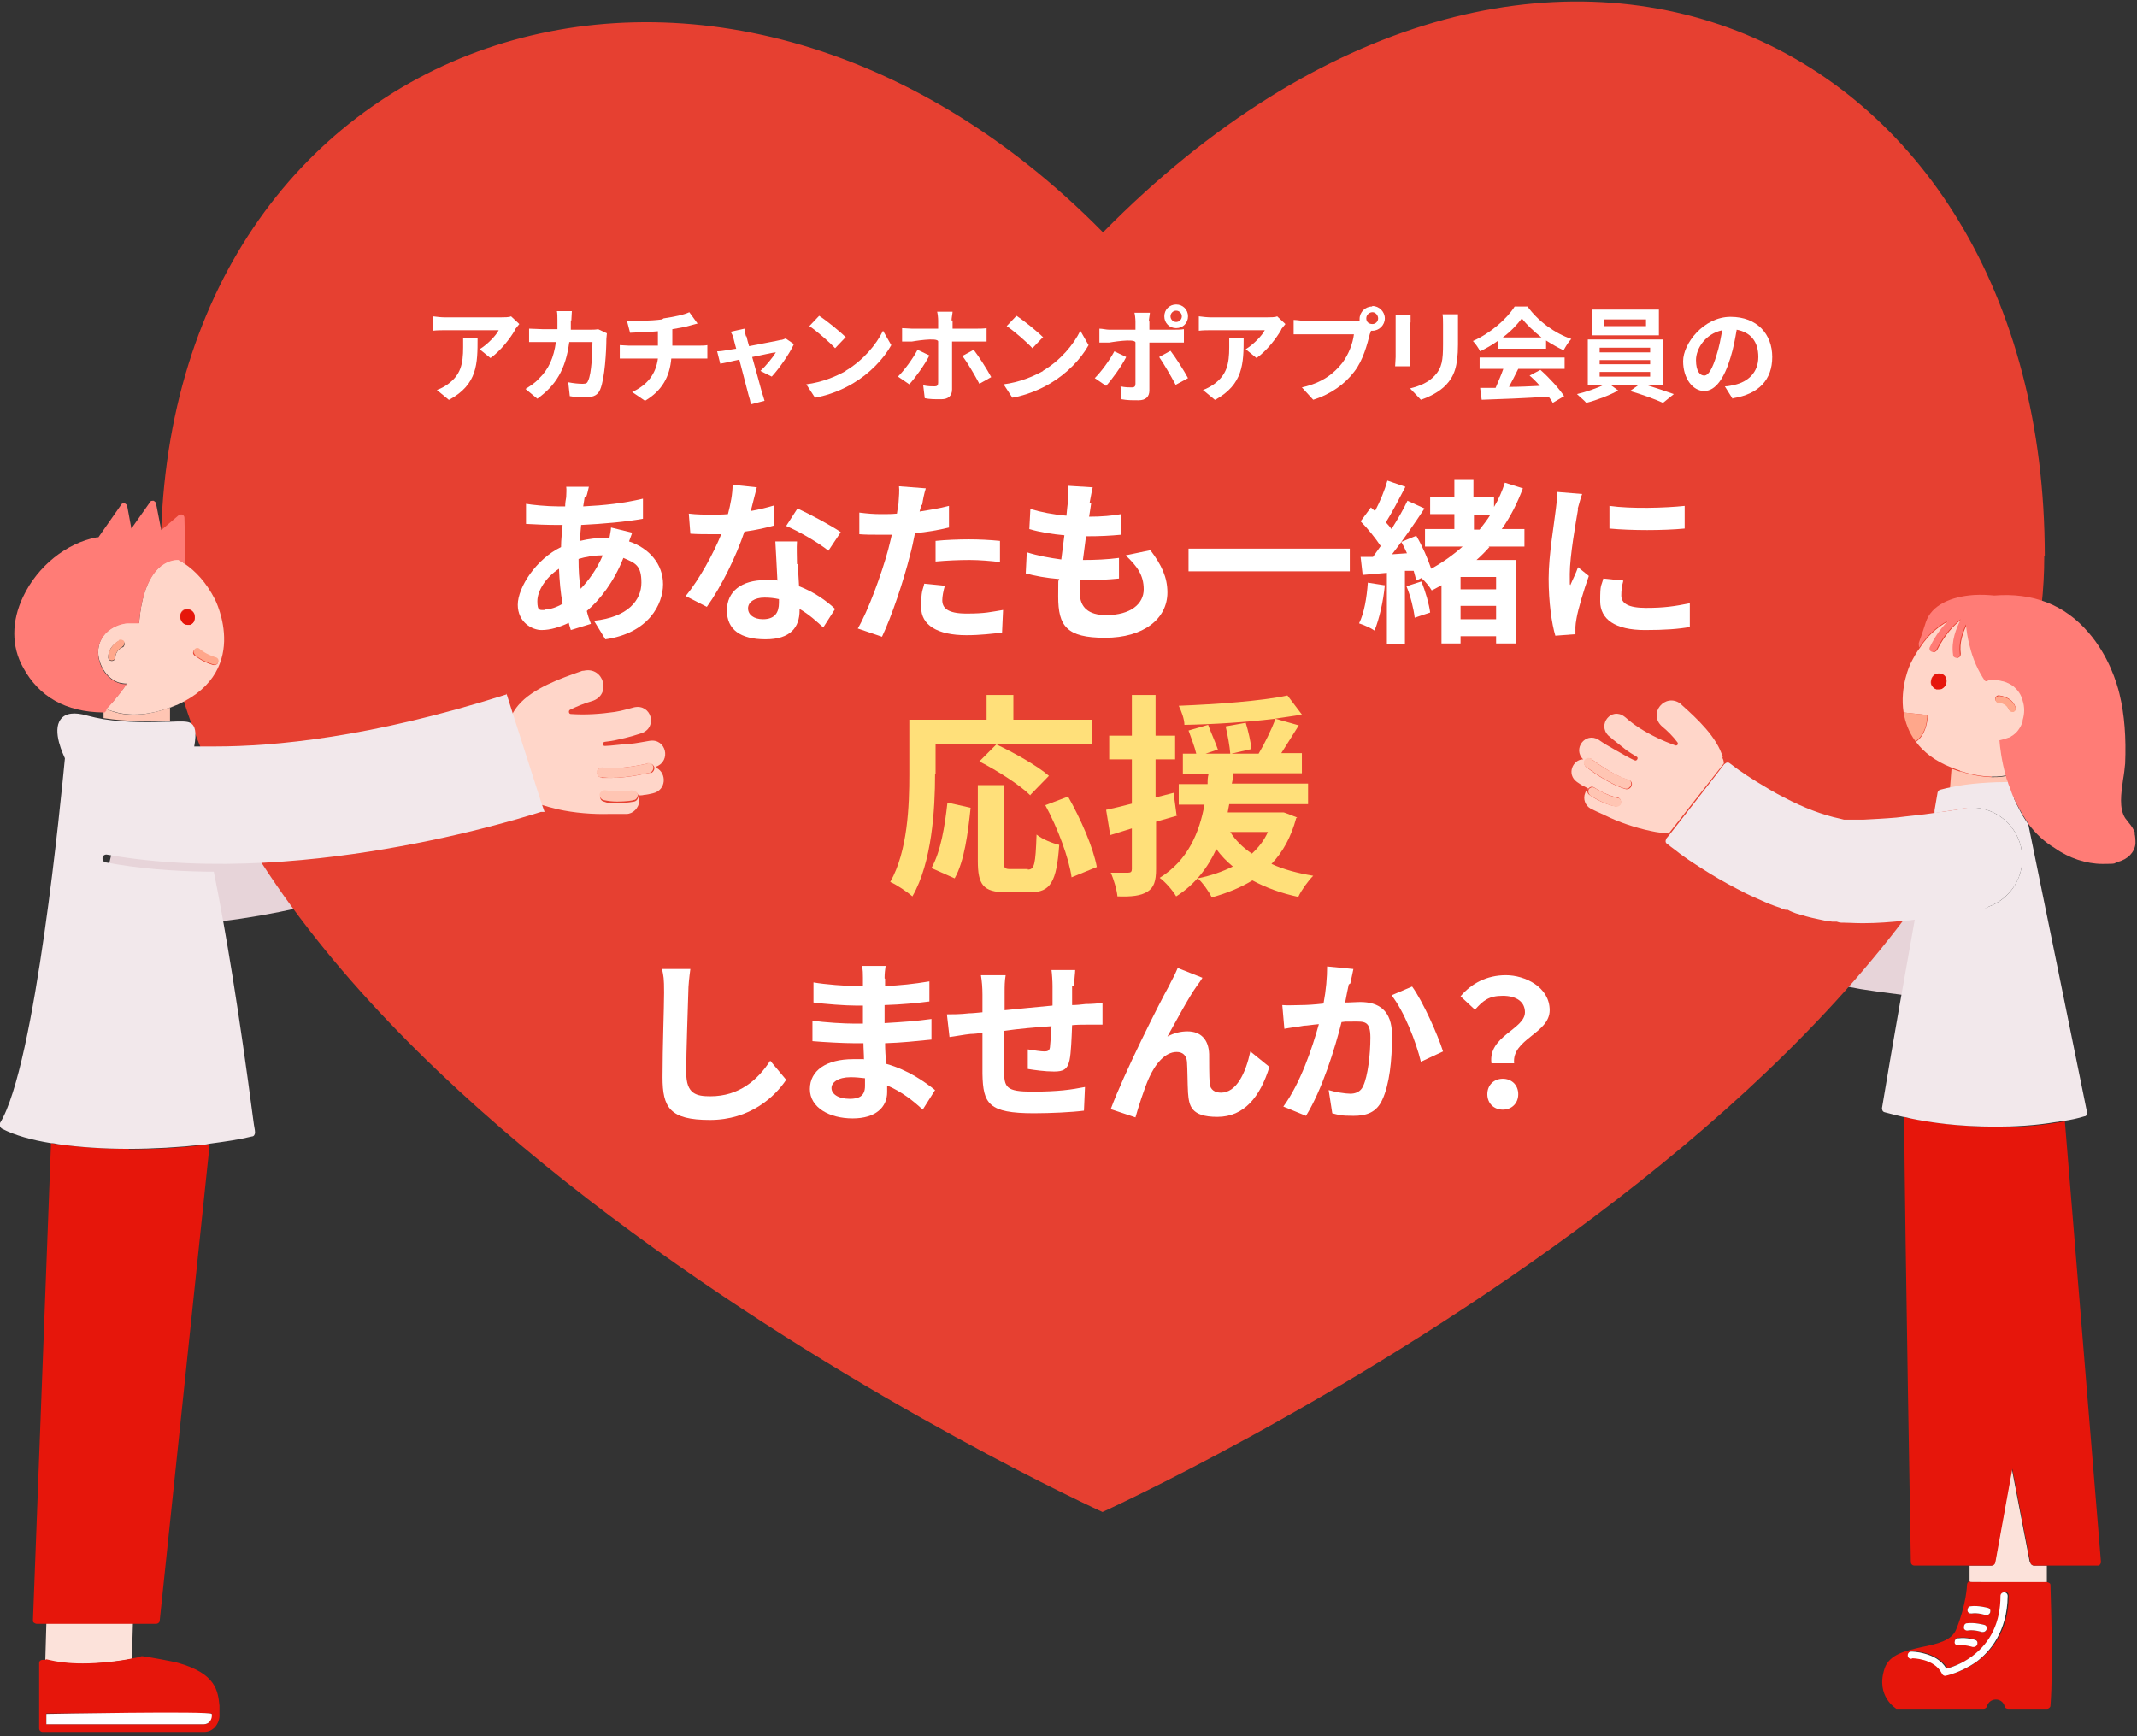 <svg viewBox="0 0 414.8 337" xmlns="http://www.w3.org/2000/svg" xmlns:xlink="http://www.w3.org/1999/xlink"><rect x="0" y="0" width="414.8" height="337" fill="#333333" stroke="none"/><clipPath id="a"><path d="m-20.7-30.5h460.2v407h-460.2z"/></clipPath><g clip-path="url(#a)"><path d="m96.5 136.5c-25 12-43.4 16.3-54.5 17.9-11.9 1.6-18 .5-18.1.5h.2l-5.4 23.7c1 .2 4.8 1 11.5 1s7.8-.2 13-.8c19.2-2.3 40.7-9.2 63.9-20.3l-10.5-21.9z" fill="#e7d4d9"/><path d="m379.8 173.9c-5.7-.5-10.7-1.1-15.2-1.8-2.6-.4-5-.9-7.1-1.4-1.1-.3-2.1-.5-3-.8h-.2c-.1 0-.3 0-.4-.1h-.3c0-.1-.5-.3-.5-.3l-.9-.4c-3.5-1.8-7.2-4.4-10.9-7.7-1.7-1.5-3.4-3.2-5.1-5-.8-.9-1.6-1.8-2.4-2.7-.4-.5-.8-.9-1.1-1.3-.4-.5-.8-.9-1.1-1.3-.3-.3-.7-.4-1-.1l-14.5 11.2c-.2.1-.3.3-.3.5s0 .4.1.6c.4.6.9 1.1 1.4 1.8.4.5.9 1.1 1.4 1.7.9 1.1 1.9 2.2 2.9 3.3 2.1 2.2 4.2 4.3 6.3 6.2 1 .9 2.2 1.9 3.4 2.9 1 .8 2.3 1.8 3.6 2.8.3.2.6.4.9.6.1.1.2.2.3.3.2.1.4.3.7.4l.4.3c.5.3 1 .7 1.6 1 1.2.8 2.6 1.5 4.2 2.3l1.4.7s0 0 0 0l1.4.6s0 0 0 0l1 .4c.3.1.6.2.9.3.1 0 .2 0 .3.1 1.5.5 3 .9 4.6 1.3 2.6.6 5.3 1.1 8.6 1.7 5 .8 10.2 1.4 16.5 2h.4c1.1 0 2.2-.4 3.1-1.2 1.3-1.1 2.1-2.7 2.2-4.6l.5-7.5c.2-3.4-1.7-6.3-4.4-6.5z" fill="#e7d4d9"/><path d="m396.8 108c0 102.5-182.8 185.5-182.8 185.5s-182.8-83.1-182.8-185.5 107.5-139.5 182.9-62.9c84.5-85.7 182.8-39.5 182.8 62.9z" fill="#e64031"/><path d="m8.8 322.2c2.2.5 4.6.8 7.1.8s7-.4 9.7-1l.2-6.9h-16.8l-.2 7z" fill="#fce2da"/><path d="m8.8 322.2c-.1 0-.2 0-.3 0-.2 0-.4 0-.6.1s-.3.3-.3.6v12.6c0 .4.3.7.7.7h31.3c.8 0 1.5-.3 2.1-.9.6-.7 1-1.6.9-2.7 0-.2 0-.5 0-.8 0-.2 0-.4 0-.7-.3-2.8-.6-6.2-8-8.3-1-.3-6-1.2-6.9-1.3-.1 0-.2 0-.3 0-.4.2-1 .3-1.6.4-2.7.6-6.8 1-9.7 1s-5-.3-7.1-.8zm31.8 12.1c-.3.3-.6.4-1 .4h-30.6v-2.1h32.1c0 .6-.2 1.2-.5 1.6z" fill="#e6160b"/><path d="m9 332.6v2.1h30.6c.4 0 .8-.2 1-.4.4-.4.6-1 .5-1.6s-32.1 0-32.1 0z" fill="#fff"/><path d="m32.4 140h.6v-2.6c-.1 0-.2 0-.2 0-5.3 1.9-9.2 1.6-12.2.2-.1.1-.2.2-.2.2s-.2.1-.3.2v1.4c4.4.7 9 .6 12.3.5z" fill="#ffc5b3"/><path d="m34.7 108.6s-1.9-.2-3.8 1.5c-1.6 1.4-3.4 4.5-3.9 10.8-.4 0-.9 0-1.4 0-.3 0-.7 0-1 0-3.3.4-5.9 2.9-5.5 6.3.3 2.3 1.8 4.6 4 5.3.5.1.9.2 1.5.2-1.7 2.5-3.4 4.3-4 4.9 3 1.3 7 1.7 12.2-.2s0 0 .1 0h.1c16.4-6.3 8.7-21.1 8.7-21.1-1.7-3.3-3.8-5.5-5.9-6.9-.4-.3-.8-.6-1.3-.8zm-10.9 17c-.9.5-1.4 1.2-1.4 2 0 .4-.3.7-.7.7-.4 0-.7-.3-.7-.7 0-1.3.7-2.4 2.1-3.2.3-.2.8 0 1 .3s0 .8-.3 1zm14.9.5s1.1 1 3.1 1.6c.4.1.6.5.5.9 0 .3-.4.5-.7.5s-.1 0-.2 0c-2.4-.7-3.6-1.9-3.7-1.9-.3-.3-.3-.7 0-1s.7-.3 1 0zm-2.8-7.8c.6-.2 1.4 0 1.8.8 0 .1.3.7 0 1.3 0 .3-.3.6-.8.8-.2 0-.4 0-.5 0-.3 0-.5 0-.6-.1-.6-.3-.7-.9-.8-1-.2-1 .3-1.6.8-1.8z" fill="#ffd6c9"/><path d="m35.8 121.2c.1 0 .4.1.6.1s.3 0 .5 0c.5-.2.7-.5.8-.8.2-.6 0-1.1 0-1.3-.4-.9-1.3-1-1.8-.8-.6.2-1.1.9-.8 1.8 0 .1.2.7.8 1z" fill="#e6160b"/><path d="m37.8 127.1s1.3 1.2 3.7 1.9h.2c.3 0 .6-.2.7-.5.1-.4-.1-.8-.5-.9-2-.6-3.1-1.6-3.1-1.6-.3-.3-.7-.3-1 0s-.3.7 0 1z" fill="#ffa78b"/><path d="m20.6 137.7c.6-.6 2.3-2.4 4-4.9-.5 0-1 0-1.5-.2-2.2-.7-3.8-3-4-5.3-.4-3.5 2.3-5.9 5.5-6.3h1 1.4c.5-6.3 2.3-9.3 3.9-10.8 1.9-1.7 3.7-1.5 3.8-1.5.4.2.8.5 1.3.8l-.2-9c0-.3-.2-.5-.4-.6s-.5 0-.7.1l-3.4 2.9-1-5.1c0-.3-.3-.5-.5-.6-.3 0-.6 0-.7.3l-3.6 5.1-.8-4.3c0-.3-.3-.5-.5-.6-.3 0-.6 0-.7.3l-4.4 6.3c-.1 0-.2 0-.3 0-5.9 1.1-11.5 5.6-14.3 11.5-2.3 4.8-2.3 9.7 0 13.8 3.1 5.7 8.3 8.6 15.5 8.7h.2c.1 0 .2 0 .3-.2 0 0 0-.1.2-.2z" fill="#ff7c76"/><path d="m23.1 124.3c-1.3.8-2.1 2-2.1 3.2 0 .4.3.7.7.7.4 0 .7-.3.7-.7 0-.7.5-1.4 1.4-2 .3-.2.4-.6.3-1-.2-.3-.6-.4-1-.3z" fill="#ffa78b"/><path d="m25 223c-4.8 0-9.5-.3-13.7-.9-.5 0-.9-.1-1.4-.2l-3.5 92.6c0 .2 0 .4.2.5s.3.2.5.2h23.2c.4 0 .7-.3.7-.6l9.7-92.5c-.5 0-.9.1-1.4.2-4.5.5-9.4.8-14.3.8z" fill="#e6160b"/><path d="m127.4 148.8c2.9-1.1 1.9-5.5-1.3-5-1.3.2-2.6.5-3.9.6-.9 0-3.8.4-4.8.4-.5 0-.6-.7 0-.8.8-.1 1.6-.2 2.4-.4 1-.2 2.2-.5 3.2-.8.4-.1 1.2-.4 1.6-.5 3.1-1.2 1.8-5.7-1.5-5-.4.1-1.1.3-1.5.4-.7.2-1.6.4-2.3.5-2.8.4-5.6.6-8.5.4-.4 0-.5-.6-.2-.8 1.4-.7 2.9-1.3 4.3-1.7 3.9-1.2 2.3-6.8-1.6-5.9-.1 0-.3 0-.5.1-4 1.4-9.4 3.3-12.2 6.6-.5.6-.9 1.2-1.2 1.8l5.6 17.5c1 .3 2 .6 3.3.9 3.1.7 6.8 1 10 .9h.2 3.1c1.3 0 2.4-1.2 2.5-2.5 0-.4 0-.7-.2-1 0 .5-.3 1-.8 1.1 0 0-1.5.3-3.2.3s-1.9 0-2.7-.3c-.5-.1-.8-.6-.7-1.2.1-.5.6-.8 1.2-.7 2.2.5 5.1 0 5.1 0 .5 0 1 .2 1.1.7.4 0 .8 0 1.1-.1.4 0 1.3-.2 1.7-.3 2.7-.6 2.7-3.9.8-4.9zm-1.2 1.2c-.2 0-4 1-7.5 1s-1.3 0-2-.1c-.5 0-.9-.6-.8-1.1s.6-.9 1.1-.8c3.5.5 8.7-.8 8.8-.8.5-.1 1 .2 1.2.7.1.5-.2 1-.7 1.2z" fill="#ffd6c9"/><path d="m125.7 148.2s-5.2 1.3-8.8.8c-.5 0-1 .3-1.1.8 0 .5.3 1 .8 1.1.6 0 1.3.1 2 .1 3.5 0 7.3-1 7.5-1 .5-.1.8-.7.7-1.2s-.7-.8-1.2-.7z" fill="#ffc5b3"/><path d="m122.7 153.4s-3 .5-5.1 0c-.5-.1-1 .2-1.2.7-.1.5.2 1 .7 1.2.9.2 1.8.3 2.7.3 1.7 0 3.1-.2 3.2-.3.5 0 .8-.6.8-1.1-.1-.5-.6-.8-1.1-.7z" fill="#ffc5b3"/><path d="m98.3 134.8c-26.4 8.4-45.3 10.1-56.5 10.1-1.4 0-2.8 0-4.1 0 .5-2.8.2-4.1-.8-4.6-.6-.3-1.7-.3-3.9-.2-.2 0-.4 0-.6 0-3.2.1-7.8.2-12.3-.5-1.1-.2-2.1-.4-3.2-.7-2.4-.7-4.2-.5-5.1.7-1.8 2.3.6 7.1.8 7.6-.7 7.2-5.7 59.6-12.6 70.8-.1.2-.1.4 0 .6s.2.4.4.5c2.5 1.3 5.8 2.2 9.5 2.8.5 0 .9.1 1.4.2 4.2.6 8.9.9 13.7.9s9.8-.3 14.3-.8c.5 0 1-.1 1.4-.2 3-.4 5.8-.8 8.2-1.4.4 0 .6-.4.6-.8 0-.5-.2-1.2-.3-2.1-2.8-21.4-5.4-37.1-7.7-48.5-.5 0-1 0-1.5 0-6.5-.1-13.1-.6-19.5-1.8-.3 0-.5-.3-.6-.6 0 0 0-.2 0-.3 0-.4.5-.7.9-.6 20.3 3.6 42.1 1.1 56.8-1.6 16-2.9 27.3-6.7 27.4-6.7h.7l-.6-1.7-5.6-17.5-1.2-3.8z" fill="#f2e8eb"/><path d="m394 303.3-3.5-18.2-3.3 18.2c0 .3-.4.6-.7.6h-4.2v3.2h.2c5.1 0 13.5.2 14.6 0h.2v-3.2h-2.5c-.3 0-.6-.2-.7-.6z" fill="#fce2da"/><path d="m382.5 307s-.1 0-.2 0c-.3 0-.5.3-.5.7 0 0-.1 3.7-2.1 8.6-.9 2.2-3.7 2.8-6.6 3.4-3.1.7-6.4 1.4-7.3 4.2-1.8 5.4 2.3 7.8 2.3 7.8h.3 16.6c.3 0 .6-.2.7-.5.2-.8.9-1.3 1.7-1.3s1.5.5 1.7 1.3c0 .3.4.5.7.5h7.5c.4 0 .7-.3.7-.6.6-7.5 0-22.4 0-23.3 0-.2 0-.4-.2-.5-.1-.1-.4-.2-.6-.2 0 0-.1 0-.2 0-1.1 0-9.4 0-14.6 0zm0 4.8s0 0 0 0c1.5-.2 3.2.3 3.3.3.4.1.6.5.5.9 0 .3-.4.5-.7.5s-.1 0-.2 0c0 0-1.5-.5-2.7-.3-.2 0-.4 0-.5-.1s-.3-.3-.3-.5c0-.4.2-.7.6-.8zm-1 3.4s.2-.1.3-.1c1.5-.2 3.3.3 3.3.3.4.1.6.5.5.9 0 .3-.4.5-.7.5s-.1 0-.2 0c0 0-1.5-.5-2.7-.3-.4 0-.7-.2-.8-.5 0-.3 0-.5.3-.7zm-1.5 2.7h.2c1.5-.2 3 .3 3.1.3.4.1.6.5.5.9 0 .3-.4.5-.7.5s-.1 0-.2 0c0 0-1.5-.5-2.7-.3-.4 0-.7-.2-.8-.6 0-.4.2-.7.6-.8zm-8.8 2.6s1.2 0 2.6.4 3.1 1.2 4.2 2.9c.9-.2 3-.9 5-2.4 3.6-2.7 5.4-6.6 5.5-11.7 0-.4.3-.7.7-.7s.7.3.7.7c0 7-3.4 10.8-6.1 12.8-3 2.2-5.9 2.7-6 2.7 0 0 0 0-.1 0-.3 0-.5-.2-.6-.4-1.5-3-5.6-3-5.7-3-.2 0-.5-.1-.6-.3 0-.1-.1-.2-.1-.4 0-.4.3-.7.7-.7z" fill="#e6160b"/><g fill="#fff"><path d="m382.2 313.1c.1.1.3.1.5.1 1.2-.2 2.7.3 2.7.3h.2c.3 0 .6-.2.7-.5.1-.4 0-.8-.5-.9 0 0-1.8-.5-3.3-.3-.4 0-.6.4-.6.8 0 .2.1.4.3.5z"/><path d="m381.2 316c0 .3.4.6.8.5 1.2-.2 2.7.3 2.7.3h.2c.3 0 .6-.2.7-.5.1-.4 0-.8-.5-.9 0 0-1.8-.5-3.3-.3-.1 0-.2 0-.3.1-.2.1-.3.4-.3.7z"/><path d="m379.4 318.8c0 .4.4.6.8.6 1.2-.2 2.7.3 2.7.3h.2c.3 0 .6-.2.7-.5.1-.4 0-.8-.5-.9 0 0-1.6-.5-3.1-.3h-.2c-.4 0-.6.4-.6.8s0 0 0 0z"/><path d="m371.2 321.9s4.2 0 5.7 2.9c.1.3.4.5.6.5s0 0 .1 0 3-.6 6-2.7c2.7-2 6-5.9 6.1-12.8 0-.4-.3-.7-.7-.7s-.7.3-.7.7c0 5.1-1.9 9-5.5 11.7-2 1.5-4.1 2.2-5 2.4-1-1.7-2.7-2.5-4.2-2.9-1.4-.4-2.5-.4-2.6-.4-.4 0-.7.3-.7.7 0 .1 0 .3.1.4.1.2.4.3.6.3z"/></g><path d="m387.6 218.7c-3.6 0-6.9-.2-9.6-.5s-5.1-.7-7-1.1c-.5 0-1-.2-1.4-.3.2 25.3 1.3 85.7 1.3 86.4 0 .4.3.7.7.7h15c.3 0 .6-.2.7-.6l3.3-18.2 3.5 18.2c0 .3.4.6.7.6h12.3c.2 0 .4 0 .5-.2.1-.1.2-.3.2-.5l-7-85.5c-.5 0-.9.2-1.4.2-4.1.7-8.1.9-11.7.9z" fill="#e6160b"/><path d="m389.6 150.6c-2.4.5-5.4.3-8.9-.8s0 0-.1 0c0 0 0 0-.1 0-.6-.2-1.2-.4-1.7-.6l-.3 3.8c3.8-.8 8.7-1 11.6-1.1-.1-.4-.2-.8-.4-1.2z" fill="#ffc5b3"/><path d="m391.1 155c-.3-.6-.5-1.2-.7-1.8-.2-.5-.3-.9-.5-1.4-2.8 0-7.8.2-11.6 1.1-.6.1-1.2.3-1.7.4-.2 0-.4.3-.5.5l-.6 3.5s0 .2 0 .5c.5 0 1-.1 1.5-.2.9-.1 1.8-.3 2.8-.4 1.4-.4 2.9-.5 4.5-.3 5.4.9 9 6 8.1 11.4-.6 3.6-3.1 6.5-6.4 7.7-.4.2-.8.4-1.3.5-4.2.7-8 1.2-11.5 1.6-.5 0-1 .1-1.5.2-1.8 10.1-4.1 23-6.4 36.8 0 .3.1.7.5.8.1 0 1.4.4 3.6.9.4 0 .9.2 1.4.3 1.9.4 4.3.8 7 1.1s6 .5 9.6.5 7.6-.2 11.7-.9c.5 0 .9-.2 1.4-.2 1.4-.2 2.8-.5 4.1-.9.4 0 .6-.5.5-.8-.1-.5-9.6-47.2-11.4-55.9-.7-1-1.4-2.1-2-3.4-.3-.5-.5-1.1-.8-1.6z" fill="#f2e8eb"/><path d="m380.4 149.7s0 0 .1 0h.1c3.5 1.1 6.5 1.3 8.9.8-.8-2.9-1.1-5.4-1.2-6.8.5 0 .9-.2 1.4-.4h.2c.9-.4 1.7-1 2.2-1.8.3-.4.5-.9.7-1.4 0 0 0-.2 0-.3.3-1.2.3-2.5 0-3.8-.3-1.1-.9-2-1.7-2.7-1.1-.9-2.6-1.4-4.1-1.3-.5 0-1 0-1.5.2-1.3-2-2.3-4.3-3-6.9-.4-1.5-.6-2.9-.7-4.1-.8 1.6-1.5 3.6-1.2 5.7 0 .4-.2.7-.6.8-.3 0-.7-.3-.7-.6-.3-2.6.6-5.1 1.5-6.9-1.5 1.1-3.3 3-4.8 6-.2.3-.6.5-.9.3s-.5-.6-.3-.9c1.1-2.3 2.5-4 3.7-5.2-1.5.8-2.9 1.8-4.3 3.3-.5.6-1 1.2-1.5 2-.7.9-1.3 2-1.9 3.2 0 0-2.1 4.4-1.3 9.4l4.7.5s0 3.6-2.3 5.2c1.4 1.9 3.6 3.7 6.9 5 .5.2 1.1.4 1.7.6s0 0 0 0zm-2.7-17.1c0 .1-.2.7-.7 1-.2 0-.4.2-.7.2s-.3 0-.5 0c-.5-.2-.7-.5-.9-.8-.3-.6 0-1.1 0-1.3.4-.9 1.2-1.1 1.8-.9s1.1.8.9 1.8zm9.6 3c0-.4.4-.7.8-.6 1.5.2 2.7 1 3.1 2.2.1.4 0 .8-.4.9h-.2c-.3 0-.6-.2-.7-.5-.3-.7-1-1.2-2-1.3-.4 0-.7-.4-.6-.8z" fill="#ffd6c9"/><path d="m376.8 130.8c-.6-.2-1.4 0-1.8.9 0 .1-.3.7 0 1.3.1.2.3.6.9.8h.5c.3 0 .5 0 .7-.2.5-.3.7-.9.7-1 .2-1-.3-1.6-.9-1.8z" fill="#e6160b"/><path d="m414.5 161.9c-.3-.9-.8-1.6-1.3-2.2-.2-.3-.5-.6-.7-.9-1.2-1.9-.8-4.7-.4-7.5.2-1.1.3-2.1.4-3.1.2-4.9-.1-9.4-1.1-13.5-.5-2.1-2.1-7.4-6-11.9-4.6-5.4-10.8-7.8-18.3-7.2-1.1-.1-2.4-.2-4-.1-4.3.3-8.2 1.9-9.3 5.3-1.6 5.1-1.4 3.4-1.3 4.9.5-.7 1-1.4 1.5-2 1.4-1.5 2.8-2.6 4.3-3.3-1.3 1.2-2.6 2.9-3.7 5.2-.2.3 0 .8.3.9s.8 0 .9-.3c1.5-3 3.3-4.9 4.8-6-.9 1.8-1.9 4.2-1.5 6.9 0 .4.3.6.7.6s0 0 0 0c.4 0 .7-.4.6-.8-.3-2.1.5-4.2 1.2-5.7.1 1.2.3 2.6.7 4.1.6 2.6 1.7 5 3 6.9.5-.1 1-.2 1.5-.2 1.5 0 3 .4 4.1 1.3.8.7 1.4 1.5 1.7 2.7.4 1.2.4 2.5 0 3.8v.3c-.2.5-.4 1-.7 1.4-.5.8-1.3 1.4-2.2 1.8 0 0-.1 0-.2 0-.4.2-.9.3-1.4.4.1 1.3.4 3.9 1.2 6.8.1.4.2.8.4 1.2.1.5.3.9.5 1.4.2.6.4 1.2.7 1.8.2.6.5 1.1.8 1.6.6 1.2 1.3 2.3 2 3.4 1.5 2 3.1 3.5 5.1 4.7 2.8 2 6.2 3.1 9.3 3.1s2-.1 3-.4c1.9-.5 3.2-1.8 3.4-3.5 0-.7 0-1.4-.2-2.1z" fill="#ff7c76"/><path d="m387.9 136.4c1 .1 1.7.6 2 1.3.1.3.4.5.7.5s.2 0 .2 0c.4-.1.5-.5.4-.9-.4-1.2-1.6-2-3.1-2.2-.4 0-.7.2-.8.6 0 .4.2.7.6.8z" fill="#ffa78b"/><path d="m374.2 138.8-4.7-.5c.3 1.9 1 3.8 2.3 5.6 2.4-1.6 2.3-5.2 2.3-5.2z" fill="#ffa78b"/><path d="m334.4 147c-1.1-3.9-5-7.5-7.9-10.1 0 0-.2-.2-.3-.3-3-2.2-6.4 1.9-3.6 4.4 1.1.9 2.1 1.9 3 3.1.2.3 0 .7-.4.6-2.5-.9-4.8-2-7-3.4-.6-.4-1.2-.8-1.8-1.3-.3-.2-.8-.7-1.1-.9-2.5-1.9-5.3 1.5-3.1 3.7.3.2.9.8 1.2 1 .8.6 1.6 1.3 2.4 1.9.6.4 1.2.8 1.9 1.2.4.2 0 .9-.4.7-.8-.3-3.2-1.7-3.9-2.1-1.1-.6-2.1-1.2-3.1-1.9-2.6-1.6-5.1 1.8-3 3.8-2 0-3.3 2.9-1.2 4.4.3.2 1 .7 1.3.8.2.1.6.3.9.5.3-.4.8-.5 1.2-.2 0 0 2.3 1.5 4.4 1.9.5 0 .8.6.7 1 0 .4-.5.7-.9.7s-.1 0-.2 0c-2.4-.4-4.9-2.1-5-2.2-.4-.3-.5-.8-.3-1.2-.2.2-.4.5-.5.8-.5 1.2 0 2.5 1.1 3.1.8.4 1.7.8 2.6 1.2 0 0 .1 0 .2.1 2.6 1.3 5.9 2.4 8.8 3 1.3.3 2.5.4 3.5.5l10.7-13.6c0-.4-.1-.8-.3-1.1zm-17.7 5.5c-.1.4-.5.7-.9.7s-.2 0-.2 0c-3.5-1-7.6-4.2-7.7-4.3-.4-.3-.5-.9-.2-1.3s.9-.5 1.3-.2c0 0 4 3.1 7.1 4 .5.1.8.6.6 1.1z" fill="#ffd6c9"/><path d="m316 151.3c-3.1-.9-7.1-3.9-7.1-4-.4-.3-1-.2-1.3.2s-.2 1 .2 1.3c.2.1 4.2 3.3 7.7 4.3h.2c.4 0 .7-.3.9-.7.1-.5-.1-1-.6-1.1z" fill="#ffc5b3"/><path d="m308.6 154.4c.1 0 2.6 1.7 5 2.2h.2c.4 0 .8-.3.9-.7 0-.5-.2-1-.7-1-2-.4-4.3-1.9-4.4-1.9-.4-.3-.9-.2-1.2.2-.2.4-.1.9.3 1.2z" fill="#ffc5b3"/><path d="m384.7 176.5c.4 0 .9-.2 1.3-.5 3.2-1.2 5.8-4 6.4-7.7.9-5.4-2.7-10.5-8.1-11.4-1.6-.3-3.1-.1-4.5.3-1 .1-1.9.3-2.8.4-.5 0-1 .1-1.5.2-2.6.4-5.1.6-7.4.9-2.3.2-4.5.3-6.3.4-1 0-1.9 0-2.7 0 0 0-.1 0-.2 0s-.2 0-.3 0h-.3s-.2 0-.2 0h-.2s0 0 0 0l-.8-.2c-3.3-.7-7-2.1-10.8-4.1-1.8-.9-3.6-2-5.4-3.1-.9-.6-1.8-1.1-2.6-1.7-.5-.3-.9-.6-1.3-.9s-.8-.6-1.2-.9c-.3-.3-.8-.2-1 .1h-.1c0 .1-10.7 13.8-10.7 13.8l-.5.6c-.1.2-.2.4-.2.6s.1.4.3.5c.5.4 1 .8 1.7 1.3.5.4 1 .8 1.6 1.2 1.1.8 2.2 1.5 3.3 2.2 2.3 1.5 4.6 2.8 6.9 4 1.1.6 2.3 1.2 3.7 1.8 1.1.5 2.4 1.1 3.8 1.6.3.1.6.2.9.3l.4.2c.2 0 .4.2.7.2h.4c.5.3 1.1.5 1.6.7 1.3.4 2.7.8 4.2 1.1l1.4.3s0 0 0 0l1.4.2s0 0 0 0h.9c.3.1.6.2.9.2h.3c1.1 0 2.2.1 3.4.1s.6 0 .9 0c2.4 0 4.9-.2 7.9-.5.6 0 1.2-.1 1.9-.2.5 0 1-.1 1.5-.2 3.5-.4 7.2-.9 11.5-1.6z" fill="#f2e8eb"/></g><g fill="#fff"><path d="m100 64c-.9 1.6-2.8 4.1-4.8 5.5l-2.1-1.7c1.6-1 3.2-2.7 3.7-3.7h-10.4c-.8 0-1.5 0-2.4.1v-2.8c.8.1 1.6.2 2.4.2h10.8c.6 0 1.7 0 2-.2l1.6 1.5c-.2.3-.6.7-.8 1zm-12.9 13.6-2.3-1.9c.6-.2 1.4-.6 2.1-1.1 2.5-1.8 3-3.9 3-7.2s0-1.2-.1-1.8h2.9c0 5 0 9-5.5 12z"/><path d="m110.8 62.2v1.8h3.8c.5 0 1 0 1.5-.1l1.7.8c0 .3-.1.8-.1 1.1 0 2.2-.3 7.7-1.2 9.8-.4 1-1.2 1.5-2.6 1.5s-2.3 0-3.3-.2l-.3-2.7c1 .2 2 .3 2.8.3s.9-.2 1.1-.7c.6-1.3.8-5.3.8-7.4h-4.5c-.7 5.3-2.6 8.4-6.2 11l-2.3-1.9c.8-.5 1.8-1.1 2.6-2 1.9-1.8 2.9-4.1 3.3-7.1h-2.6c-.7 0-1.8 0-2.6 0v-2.6c.8 0 1.9.1 2.6.1h2.9c0-.6 0-1.1 0-1.7s0-1.4-.1-1.8h2.9c0 .5-.1 1.3-.1 1.8z"/><path d="m128.8 61.8c2-.3 4-.7 5-1.2l1.6 2.2c-.7.2-1.2.3-1.5.4-1 .3-2.2.5-3.4.7v3.2h5c.4 0 1.4 0 1.8-.1v2.6c-.5 0-1.2 0-1.8 0h-5.2c-.3 3.4-1.7 6.2-5.1 8.2l-2.5-1.7c3-1.4 4.6-3.5 5-6.5h-5.5c-.6 0-1.4 0-1.9 0v-2.6c.5 0 1.2.1 1.8.1h5.6v-2.8c-1.9.2-4 .2-5.4.3l-.6-2.3c1.5 0 4.6 0 6.8-.3z"/><path d="m144.9 65.3c.1.5.3 1.2.5 1.9 2.5-.5 5.3-1 6.1-1.2.4 0 .7-.2 1-.3l1.6 1.1c-.8 1.8-2.9 4.8-4.3 6.3l-2.2-1.1c1-.9 2.4-2.6 3-3.6-.5 0-2.5.5-4.6.9.8 2.8 1.6 5.8 1.9 6.9.1.3.4 1.2.5 1.6l-2.7.7c0-.5-.2-1.2-.4-1.8-.3-1.1-1.1-4.2-1.8-6.9-1.7.4-3.1.7-3.7.8l-.6-2.4c.6 0 1.2-.1 1.8-.2.3 0 1-.2 1.9-.3-.2-.8-.4-1.4-.5-1.9s-.3-1-.6-1.4l2.7-.6c0 .5.2 1 .3 1.5z"/><path d="m164.1 72c3.4-2 6-5.1 7.3-7.8l1.6 2.8c-1.5 2.7-4.2 5.5-7.4 7.4-2 1.2-4.6 2.3-7.4 2.8l-1.7-2.6c3.1-.4 5.7-1.5 7.7-2.6zm0-6.5-2 2.1c-1-1.1-3.5-3.3-5-4.3l1.9-2c1.4.9 4 3 5.2 4.2z"/><path d="m176.5 74.6-2.2-1.5c1.3-1.3 2.9-3.5 3.8-5.2l2.3 1.1c-.9 1.8-2.8 4.4-3.9 5.6zm8.4-12.4v1.6h4.6c.6 0 1.4 0 2-.1v2.6c-.6 0-1.4 0-2 0h-4.7v9.3c0 1.2-.7 1.9-2.1 1.9s-2.2 0-3.2-.2l-.3-2.5c.9.2 1.7.2 2.2.2s.7-.2.7-.7c0-.7 0-7.1 0-8s-5.1 0-5.1 0c-.6 0-1.4 0-1.9 0v-2.6c.6 0 1.3.1 1.9.1h5.1v-1.6c0-.5-.1-1.4-.2-1.7h3c0 .3-.2 1.2-.2 1.7zm7.5 11-2.3 1.3c-.9-1.7-2.3-4.1-3.3-5.4l2.2-1.2c1 1.3 2.6 3.8 3.4 5.3z"/><path d="m202.4 72c3.4-2 6-5.1 7.3-7.8l1.6 2.8c-1.5 2.7-4.2 5.5-7.4 7.4-2 1.2-4.6 2.3-7.4 2.8l-1.7-2.6c3.1-.4 5.7-1.5 7.7-2.6zm0-6.5-2 2.1c-1-1.1-3.5-3.3-5-4.3l1.9-2c1.4.9 4 3 5.2 4.2z"/><path d="m214.7 74.9-2.2-1.5c1.3-1.3 2.9-3.5 3.8-5.2l2.3 1.1c-.9 1.8-2.8 4.4-3.9 5.6zm8.4-12.5v1.6h4.7c.6 0 1.4 0 2-.1v2.6c-.6 0-1.4 0-2 0h-4.7v9.3c0 1.2-.7 1.9-2.1 1.9s-2.2 0-3.3-.2l-.2-2.5c.9.2 1.7.2 2.2.2s.7-.2.7-.7c0-.7 0-7.1 0-8s-5.1 0-5.1 0c-.6 0-1.4 0-1.9 0v-2.7c.6 0 1.3.2 1.9.2h5.1v-1.6c0-.5-.1-1.4-.2-1.7h3c0 .3-.2 1.2-.2 1.7zm7.5 11-2.4 1.3c-.9-1.7-2.3-4.1-3.2-5.4l2.2-1.2c1 1.3 2.6 3.8 3.4 5.3zm-2.3-14.3c1.3 0 2.3 1 2.3 2.3s-1 2.3-2.3 2.3-2.3-1-2.3-2.3 1-2.3 2.3-2.3zm0 3.4c.6 0 1.1-.5 1.1-1.1s-.5-1.1-1.1-1.1-1.1.5-1.1 1.1.5 1.1 1.1 1.1z"/><path d="m248.7 64c-.9 1.6-2.8 4.1-4.8 5.5l-2.1-1.7c1.6-1 3.2-2.7 3.7-3.7h-10.4c-.8 0-1.5 0-2.4.1v-2.8c.8.1 1.6.2 2.4.2h10.8c.6 0 1.7 0 2-.2l1.6 1.5c-.2.3-.6.7-.8 1zm-12.9 13.6-2.3-1.9c.6-.2 1.4-.6 2.1-1.1 2.5-1.8 3-3.9 3-7.2s0-1.2-.1-1.8h2.9c0 5-.1 9-5.5 12z"/><path d="m266.4 59.4c1.3 0 2.4 1.1 2.4 2.4s-1.1 2.4-2.4 2.4-.2 0-.3 0c0 .2-.1.4-.2.6-.5 2-1.3 5.1-3 7.3-1.8 2.4-4.5 4.4-8 5.5l-2.2-2.4c4-.9 6.2-2.7 7.8-4.7 1.3-1.7 2.1-3.9 2.3-5.6h-9.3c-.9 0-1.9 0-2.4 0v-2.8c.6 0 1.7.2 2.4.2h9.3 1.1c0-.1 0-.2 0-.4 0-1.3 1.1-2.4 2.4-2.4zm0 3.5c.6 0 1.1-.5 1.1-1.1s-.5-1.2-1.1-1.2-1.2.5-1.2 1.2.5 1.1 1.2 1.1z"/><path d="m273.7 62.6v6.8 1.7h-2.9c0-.4.1-1.2.1-1.8v-6.7c0-.4 0-1.1 0-1.5h2.9v1.5zm9.3.3v4c0 4.3-.8 6.2-2.3 7.8-1.3 1.4-3.4 2.4-4.9 2.9l-2.1-2.2c2-.5 3.6-1.2 4.8-2.5 1.4-1.5 1.6-3 1.6-6.1v-3.8c0-.8 0-1.4-.1-2h3v2z"/><path d="m290.7 66.2c-1.1.8-2.2 1.4-3.4 2-.3-.6-.9-1.5-1.4-2 3.4-1.5 6.6-4.3 8.1-6.7h2.5c2.1 2.9 5.3 5.2 8.5 6.3-.6.6-1.1 1.5-1.5 2.2-1.1-.5-2.3-1.2-3.4-1.9v1.6h-9.3v-1.5zm-3.5 3.2h16.5v2.2h-9c-.6 1.2-1.2 2.4-1.8 3.5 1.9 0 4-.1 6-.2-.6-.7-1.3-1.4-2-2l2.1-1.1c1.8 1.6 3.6 3.6 4.6 5.1l-2.2 1.3c-.2-.4-.5-.8-.8-1.2-4.7.3-9.6.5-13 .6l-.3-2.3h3c.5-1.2 1.1-2.5 1.5-3.7h-4.6zm12-3.9c-1.5-1.2-2.9-2.5-3.8-3.7-.9 1.2-2.1 2.5-3.7 3.7z"/><path d="m319.5 74.7c1.9.6 4 1.3 5.4 1.8l-2.1 1.7c-1.5-.7-4.3-1.7-6.4-2.3l1.7-1.2h-5.5l1.5 1.1c-1.6.9-4.2 1.9-6.2 2.4-.4-.5-1.3-1.2-1.8-1.7 1.7-.4 3.8-1.1 5.2-1.8h-3.1v-8.8h14.6v8.8h-3.2zm2.5-9.6h-13v-5h13zm-11.5 3.3h9.8v-.9h-9.8zm0 2.3h9.8v-.8h-9.8zm0 2.4h9.8v-.9h-9.8zm9-11.1h-8.1v1.3h8.1z"/><path d="m336.3 77.4-1.5-2.4c.8 0 1.3-.2 1.9-.3 2.6-.6 4.6-2.4 4.6-5.4s-1.5-4.8-4.2-5.3c-.3 1.7-.6 3.5-1.2 5.4-1.2 4-2.9 6.5-5.1 6.5s-4.1-2.4-4.1-5.8 4-8.6 9.2-8.6 8.1 3.4 8.1 7.8-2.6 7.2-7.6 8zm-5.5-4.5c.8 0 1.6-1.3 2.4-4 .5-1.5.8-3.2 1.1-4.8-3.3.7-5.1 3.6-5.1 5.8s.8 3 1.6 3z"/><path d="m113.5 96.4c-.1.6-.2 1.2-.3 1.9 4.1-.2 7.8-.6 11.6-1.5v3.9c-3.3.6-7.9 1-12 1.2-.1 1-.2 2.1-.2 3.1 1.6-.4 3.4-.6 5.1-.6h.6c.1-.7.3-1.5.3-2l4.1 1c-.1.4-.4 1.1-.6 1.7 3.9 1.3 6.6 4.4 6.6 8.3s-2.8 9.5-11.2 10.7l-2.2-3.6c6.6-.7 9.2-4 9.2-7.4s-1.2-3.8-3.5-4.8c-1.8 4.6-4.6 8.2-7.1 10.3.2.9.5 1.7.8 2.5l-3.9 1.2c-.1-.4-.3-.9-.4-1.4-1.7.8-3.5 1.4-5.3 1.4s-4.6-1.5-4.6-4.9 3.6-8.9 8.4-11.2c0-1.5.2-2.9.3-4.3h-1.1c-1.8 0-4.4-.1-6-.2v-3.9c1.1.2 4.1.5 6.2.5h1.4c0-.6.1-1.3.2-1.8 0-.6.1-1.5 0-2h4.4c-.2.8-.3 1.4-.5 1.9zm-7.7 21.9c1 0 2.2-.4 3.4-1.1-.4-2.1-.6-4.5-.7-6.8-2.6 1.7-4.2 4.3-4.2 6.3s.5 1.7 1.6 1.7zm6.9-4c1.6-1.7 3.1-3.7 4.3-6.5-1.8 0-3.4.3-4.7.7 0 2.2.1 4 .4 5.7z"/><path d="m145.7 99.2c1.7-.3 3.3-.7 4.6-1.1v3.9c-1.4.4-3.5.9-5.8 1.2-1.6 4.8-4.5 10.7-7.3 14.6l-4.1-2.1c2.7-3.3 5.4-8.3 6.9-12-.6 0-1.2 0-1.8 0-1.4 0-2.8 0-4.2-.1l-.3-3.9c1.5.2 3.3.2 4.5.2s2 0 3.1-.1c.5-1.9.9-3.9.9-5.7l4.7.5c-.3 1.1-.7 2.8-1.2 4.7zm9.2 10.3c0 1 .1 2.6.2 4.3 2.9 1.1 5.3 2.8 7 4.4l-2.3 3.6c-1.2-1.1-2.7-2.5-4.6-3.6v.3c0 3.2-1.7 5.6-6.6 5.6s-7.5-1.9-7.5-5.6 2.8-5.9 7.5-5.9 1.6 0 2.3.1c-.1-2.5-.3-5.5-.4-7.6h4.2c-.1 1.4 0 2.9 0 4.4zm-6.8 10.7c2.3 0 3.1-1.3 3.1-3.2v-.7c-.9-.2-1.8-.3-2.8-.3-2 0-3.2.9-3.2 2.1s1.1 2.1 2.9 2.1zm4.5-18.1 2.2-3.4c2.4 1.1 6.7 3.4 8.4 4.6l-2.4 3.6c-2-1.6-5.8-3.8-8.2-4.8z"/><path d="m178.8 98c0 .4-.2.8-.3 1.3 1.9-.3 3.8-.6 5.7-1.1v4.2c-2 .5-4.4.9-6.6 1.1-.3 1.5-.6 3-1 4.4-1.2 4.8-3.5 11.7-5.4 15.7l-4.7-1.6c2-3.4 4.6-10.5 5.9-15.3.2-.9.5-1.9.7-2.9-.8 0-1.5 0-2.2 0-1.6 0-2.9 0-4.1-.1v-4.2c1.6.2 2.8.3 4.2.3s2 0 3.1-.1c.1-.7.2-1.4.3-1.9.1-1.3.2-2.7.1-3.4l5.2.4c-.3.9-.6 2.4-.7 3.2zm4.1 18.5c0 1.5 1 2.6 4.7 2.6s4.6-.3 7.1-.7l-.2 4.4c-1.9.2-4.2.5-6.9.5-5.7 0-8.8-2-8.8-5.4s.3-3.2.6-4.6l4 .4c-.3 1-.5 2.1-.5 2.8zm5.2-11.8c1.9 0 4 .1 6 .3v4.1c-1.8-.2-3.9-.4-5.9-.4s-4.4.1-6.6.3v-4c1.9-.2 4.4-.3 6.5-.3z"/><path d="m211.8 97.7c-.1.6-.2 1.5-.4 2.6 2.4 0 4.6-.2 6.2-.5v4c-2.2.2-4 .3-6.8.3-.2 1.5-.4 3.1-.6 4.6h.2c2.1 0 4.6-.1 6.8-.4v4c-2 .2-4 .3-6.1.3h-1.4c0 1-.1 1.9-.1 2.5 0 2.8 1.7 4.3 5.1 4.3 4.8 0 7.3-2.2 7.3-5s-1.3-4.5-3.5-6.6l4.8-1c2.2 2.9 3.3 5.3 3.3 8.2 0 5.1-4.6 8.8-12.1 8.8s-9.1-2.3-9.1-8 .1-2 .2-3.4c-2.5-.2-4.7-.6-6.5-1.1l.2-4.1c2.2.7 4.5 1.1 6.7 1.4.2-1.5.4-3.1.6-4.7-2.3-.2-4.8-.6-6.8-1.2l.2-3.9c2 .6 4.5 1.1 7 1.3.1-1.1.2-2 .3-2.8.1-1.6.1-2.3 0-3l4.8.3c-.3 1.2-.4 2.1-.6 3z"/><path d="m262 106.5v4.4h-31.3v-4.4z"/><path d="m268.8 113.6c-.3 3.2-1.1 6.6-2 8.8-.7-.5-2.1-1.1-3-1.4 1-2 1.5-5 1.7-7.9l3.2.5zm20.3-7.4c-.8.9-1.6 1.7-2.5 2.5h7.7v16.2h-3.9v-1.4h-6.9v1.4h-3.7v-11.3c-.6.3-1.2.7-1.9 1-.4-.7-1.2-1.7-2-2.4l-1 .5c-.1-.5-.3-1.2-.5-1.9h-1.7v14.2h-3.5v-13.8l-4.7.4-.4-3.5h2.4c.5-.7 1-1.4 1.5-2.1-1-1.5-2.5-3.4-3.9-4.8l2-2.7c.2.2.5.5.8.7 1-1.9 1.9-4.1 2.4-5.9l3.5 1.2c-1.2 2.3-2.6 5-3.8 6.9.4.4.8.9 1.1 1.3 1.2-1.9 2.3-3.8 3.1-5.5l3.3 1.5c-1.9 2.9-4.2 6.2-6.3 8.9l2.9-.2c-.3-.7-.7-1.5-1.1-2.2l2.9-1.2c1.2 2 2.3 4.6 2.9 6.4 2.2-1.2 4.3-2.7 6.1-4.3h-7.3v-3.4h5.7v-2.9h-4.7v-3.4h4.7v-3.4h3.7v3.4h4v2c.9-1.5 1.6-3.1 2.1-4.7l3.5 1.1c-1.1 2.9-2.4 5.5-4.1 7.9h4.4v3.4h-7zm-13.2 6.7c.8 1.9 1.5 4.4 1.7 6l-3 1c-.2-1.7-.8-4.2-1.6-6.1l2.8-.9zm14.5-.9h-6.9v2.4h6.9zm0 8.2v-2.6h-6.9v2.6zm-4.3-17.4h1.1c.7-.9 1.5-1.9 2.1-2.9h-3.2z"/><path d="m306.3 98.9c-.4 2.3-1.6 9.1-1.6 12.5s0 1.5.1 2.2c.5-1.2 1.1-2.3 1.5-3.5l2.1 1.7c-1 2.8-2.1 6.5-2.4 8.3-.1.5-.2 1.3-.2 1.6s0 .9 0 1.4l-3.9.3c-.7-2.3-1.3-6.5-1.3-11.1s1.1-10.8 1.4-13.5c.1-1 .3-2.2.3-3.3l4.8.4c-.3.7-.7 2.4-.9 3zm8.4 16.7c0 1.5 1.3 2.4 4.8 2.4s5.5-.3 8.5-.9v4.6c-2.1.4-4.9.6-8.7.6-5.8 0-8.7-2.1-8.7-5.6s.2-2.7.6-4.4l3.9.4c-.3 1.1-.4 1.9-.4 2.9zm12.3-17.4v4.4c-4.2.4-10.3.4-14.6 0v-4.4c4.2.6 10.9.4 14.6 0z"/></g><path d="m181.5 150.3c0 6.8-.6 17.1-4.4 23.7-.9-.8-3.1-2.3-4.3-2.8 3.4-6 3.7-14.8 3.7-20.9v-10.6h15v-4.8h5.2v4.8h15.2v4.7h-30.3v5.8zm-.7 18.2c1.8-3.2 2.6-8.1 3.1-12.7l4.5 1c-.5 4.8-1.2 10.4-3.1 13.7zm18.7.3c1.3 0 1.5-1 1.7-6.8 1.1.9 3.1 1.7 4.4 2-.5 7.2-1.7 9.2-5.6 9.2h-4.7c-4.5 0-5.5-1.5-5.5-6.1v-14.7h5v14.6c0 1.5.2 1.7 1.3 1.7h3.4zm.5-14.4c-2-2-6.4-4.8-9.9-6.6l3.3-3.3c3.4 1.6 7.9 4.1 10.2 6.1l-3.6 3.7zm7.3.2c2.5 4.4 4.9 9.9 5.6 13.7l-4.9 2c-.5-3.7-2.7-9.6-5.1-14l4.5-1.7z" fill="#ffe07a"/><path d="m228.6 158.3c-1.4.4-2.8.8-4.2 1.2v9.2c0 2.3-.4 3.6-1.7 4.4s-3.1 1-5.8.9c-.1-1.2-.7-3.3-1.3-4.6h3.4c.5 0 .7-.2.7-.7v-7.9l-4.2 1.3-.8-4.9c1.4-.3 3.1-.7 5-1.2v-8.6h-4.4v-4.6h4.4v-7.9h4.6v7.9h3.8v4.6h-3.8v7.4l3.5-.9.6 4.5zm23 .5c-1 3.7-2.6 6.6-4.8 8.9 2.4 1.1 5.1 1.8 8.1 2.3-1 1-2.3 2.8-2.9 4.1-3.3-.7-6.3-1.8-8.9-3.2-2.3 1.4-5 2.5-7.9 3.3-.5-1.1-1.8-2.9-2.7-3.7 2.5-.5 4.8-1.3 6.8-2.3-1.2-1-2.3-2.1-3.2-3.4-1.6 3.5-4 6.8-7.8 9.2-.7-1.2-2.1-2.8-3.2-3.6 5.5-3.4 7.7-8.8 8.7-14.2h-5v-4h5.6c0-.7 0-1.3.2-2h-5v-3.9h2.6c-.3-1.3-1-3.1-1.5-4.5l3.8-1.1c.6 1.6 1.5 3.6 1.9 4.8l-2.4.8h4.8c-.1-1.4-.5-3.6-.9-5.3l3.9-.7c.5 1.6 1 3.8 1.1 5.1l-3.9.9h5.3c1.2-2 2.5-4.7 3.3-6.8-5.6.7-12.1 1.1-17.7 1.2 0-1.1-.6-2.7-1.1-3.7 7.4-.3 16-.9 21.1-2l2.8 3.7c-1.6.3-3.3.5-5.2.8l4.6 1.3c-1.1 1.8-2.4 3.8-3.4 5.4h4v3.9h-13.4c0 .7 0 1.3-.2 2h14.8v4h-15.3c-.1.5-.2 1.1-.3 1.6h10.8c0-.1 2.7 1 2.7 1zm-12.8 2.7c1 1.6 2.4 3 4.2 4.2 1.3-1.2 2.4-2.6 3.1-4.2z" fill="#ffe07a"/><path d="m133.6 192.7c-.1 3.7-.4 11.3-.4 15.5s2 4.6 4.7 4.6c5.6 0 9.2-3.2 11.6-6.9l3.1 3.7c-2.2 3.3-7 7.8-14.8 7.8s-9.2-2.4-9.2-8.3.3-13.5.3-16.4-.1-3.2-.4-4.6h5.5c-.2 1.5-.4 3.2-.4 4.6z" fill="#fff"/><path d="m171.8 190v1.4c2.8-.1 5.6-.4 8.6-.9v3.9c-2.3.3-5.4.6-8.7.7v3.5c3.4-.2 6.3-.4 9.1-.8v4c-3.1.3-5.7.6-9 .7 0 1.3.1 2.7.2 4 4.3 1.2 7.5 3.5 9.5 5.1l-2.4 3.8c-1.8-1.7-4.1-3.5-6.9-4.7v1.3c0 2.9-2.2 5.1-6.7 5.1s-8.3-2.1-8.3-5.7 3.2-5.8 8.4-5.8 1.4 0 2.1.1c0-1.1-.1-2.1-.1-3.2h-1.8c-2 0-5.8-.2-8.1-.4v-4c2.2.4 6.4.6 8.2.6h1.6c0-1.1 0-2.3 0-3.5h-1.3c-2.1 0-6.1-.3-8.3-.6v-3.9c2.3.4 6.2.7 8.3.7h1.3v-1.6c0-.6 0-1.7-.2-2.3h4.6c-.1.7-.2 1.5-.2 2.4zm-6.9 23.3c1.8 0 3-.5 3-2.5s0-.9 0-1.5c-.9-.1-1.8-.2-2.8-.2-2.4 0-3.7 1-3.7 2.1s1.2 2.1 3.6 2.1z" fill="#fff"/><path d="m208.1 191.4v3.7c.9 0 1.8-.1 2.6-.2 1 0 2.3-.1 3.3-.2v4.2c-.6 0-2.4 0-3.3 0-.7 0-1.6 0-2.6.1-.1 2.6-.2 5.4-.5 6.8-.4 1.8-1.2 2.2-3 2.2s-3.9-.3-5.1-.5v-3.8c1.2.2 2.6.4 3.2.4s1-.1 1.1-.8c.1-.9.2-2.5.3-4.1-3 .2-6.4.5-9.2.9v7.7c0 3.3.4 4.1 5.5 4.1s7.6-.4 10.2-.9l-.2 4.6c-2.3.3-6.5.5-9.7.5-8.8 0-9.9-1.8-10-7.7 0-1.5 0-4.8 0-7.9-.9.1-1.7.2-2.3.2-1.1.1-3.2.5-4.1.6l-.5-4.4c1 0 2.6 0 4.3-.2.6 0 1.5-.1 2.6-.2v-3.4c0-1.4-.1-2.6-.3-3.8h4.8c-.2 1.2-.2 2.1-.2 3.5s0 1.9 0 3.3c2.9-.3 6.2-.6 9.3-.9v-3.8c0-.9-.1-2.4-.2-3.1h4.6c0 .5-.2 2-.2 3z" fill="#fff"/><path d="m232.3 191.4c-1.7 2.4-4 6.8-5.7 9.8 1.3-.7 2.6-1 3.9-1 2.6 0 4.1 1.6 4.2 4.4 0 1.5 0 4.2.1 5.7.1 1.3 1.1 1.8 2.2 1.8 3 0 4.8-3.8 5.7-8l3.7 3c-1.8 5.8-4.9 9.7-10.1 9.7s-5.5-2.2-5.7-4.7c-.1-1.8-.1-4.6-.2-6-.1-1.2-.8-1.9-2-1.9-2.3 0-4.2 2.4-5.4 5.1-.9 2-2.1 5.8-2.6 7.6l-4.8-1.6c2.5-6.8 9.5-20.7 11.3-23.9.4-.9 1.1-2 1.7-3.5l4.8 1.9c-.3.5-.7 1.1-1.1 1.6z" fill="#fff"/><path d="m261.8 191.1c-.2 1-.5 2.3-.7 3.5 1.1 0 2.1-.1 2.9-.1 3.6 0 6.2 1.6 6.2 6.5s-.5 9.5-1.9 12.5c-1.1 2.4-3 3.1-5.6 3.1s-2.9-.2-4.1-.5l-.7-4.5c1.3.4 3.3.7 4.2.7s2-.3 2.5-1.5c.9-1.9 1.4-6.1 1.4-9.4s-1.2-3.1-3.3-3.1-1.4 0-2.3.1c-1.3 5.2-3.8 13.2-6.9 18.2l-4.4-1.8c3.3-4.5 5.6-11.3 6.9-16-1.2.1-2.3.3-2.9.3-1 .2-2.8.4-3.8.6l-.4-4.6c1.2.1 2.4 0 3.6 0 1.1 0 2.7-.1 4.4-.3.5-2.6.7-5.1.7-7.2l5.1.5c-.2.9-.4 2-.6 2.8zm18.3 13-4.3 2c-.9-3.8-3.3-9.9-5.7-12.9l4-1.7c2.1 2.9 5 9.4 6 12.6z" fill="#fff"/><path d="m296 196.5c0-2-1.6-3.2-4.3-3.2s-3.8.9-5.4 2.7l-2.8-2.6c2.1-2.5 5.1-4.1 8.8-4.1s8.5 2.3 8.5 6.8-7.4 5.6-6.9 10.3h-4.4c-.7-5.3 6.5-6.6 6.5-9.9zm-7.3 15.9c0-1.8 1.3-3 3-3s3 1.2 3 3-1.3 3-3 3-3-1.2-3-3z" fill="#fff"/></svg>